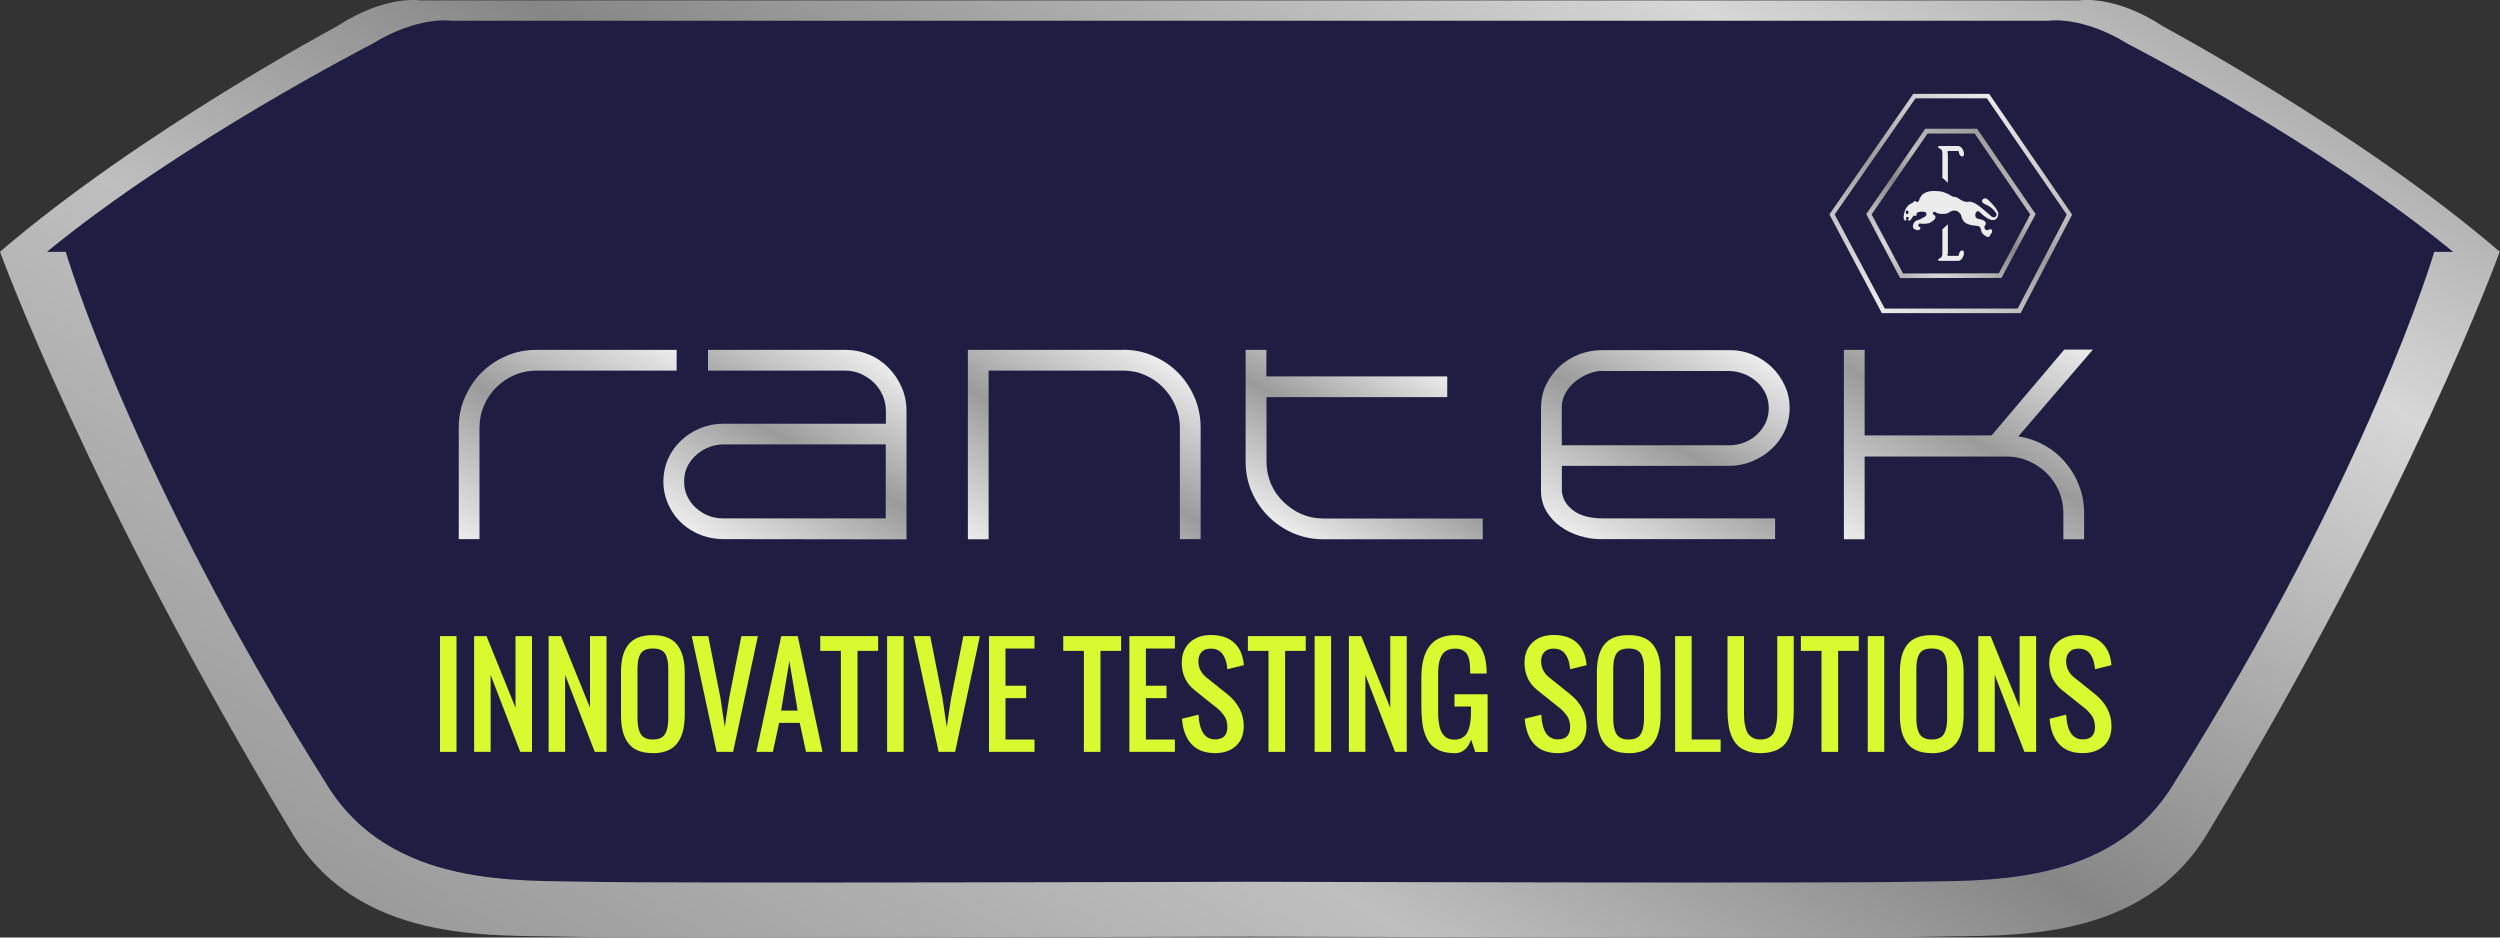 <?xml version="1.0" encoding="UTF-8"?>
<svg id="katman_1" xmlns="http://www.w3.org/2000/svg" version="1.1" xmlns:xlink="http://www.w3.org/1999/xlink" viewBox="0 0 200 75">
  <rect x="0" y="0" width="200" height="75" fill="#333333" stroke="none"/>
  <!-- Generator: Adobe Illustrator 29.6.1, SVG Export Plug-In . SVG Version: 2.1.1 Build 9)  -->
  <defs>
    <style>
      .st0 {
        fill: #ececec;
      }

      .st0, .st1 {
        fill-rule: evenodd;
      }

      .st2 {
        fill: url(#Adsız_degrade_6);
      }

      .st3, .st1 {
        fill: #1f1d41;
      }

      .st4 {
        fill: url(#Adsız_degrade_3);
      }

      .st5 {
        fill: url(#Adsız_degrade_4);
      }

      .st6 {
        fill: url(#Adsız_degrade_9);
      }

      .st7 {
        fill: #d9fa30;
      }

      .st8 {
        fill: url(#Adsız_degrade);
      }

      .st9 {
        fill: url(#Adsız_degrade_7);
      }

      .st10 {
        fill: url(#Adsız_degrade_8);
      }

      .st11 {
        fill: url(#Adsız_degrade_5);
      }

      .st12 {
        fill: url(#Adsız_degrade_2);
      }
    </style>
    <linearGradient id="Adsız_degrade" data-name="Adsız degrade" x1="61.06" y1="-14.66" x2="127.43" y2="100.29" gradientTransform="translate(0 76) scale(1 -1)" gradientUnits="userSpaceOnUse">
      <stop offset="0" stop-color="#9c9b9b"/>
      <stop offset=".3" stop-color="#c0bfbf"/>
      <stop offset=".52" stop-color="#868686"/>
      <stop offset=".87" stop-color="#d7d7d7"/>
      <stop offset="1" stop-color="#b1b1b1"/>
    </linearGradient>
    <linearGradient id="Adsız_degrade_2" data-name="Adsız degrade 2" x1="38.03" y1="32.1" x2="48.94" y2="51.01" gradientTransform="translate(0 76) scale(1 -1)" gradientUnits="userSpaceOnUse">
      <stop offset="0" stop-color="#ececec"/>
      <stop offset=".52" stop-color="#9c9b9b"/>
      <stop offset="1" stop-color="#ececec"/>
    </linearGradient>
    <linearGradient id="Adsız_degrade_3" data-name="Adsız degrade 3" x1="59.29" y1="31.27" x2="68.96" y2="48.01" gradientTransform="translate(0 76) scale(1 -1)" gradientUnits="userSpaceOnUse">
      <stop offset="0" stop-color="#ececec"/>
      <stop offset=".52" stop-color="#9c9b9b"/>
      <stop offset="1" stop-color="#ececec"/>
    </linearGradient>
    <linearGradient id="Adsız_degrade_4" data-name="Adsız degrade 4" x1="81.13" y1="30.72" x2="91.21" y2="48.18" gradientTransform="translate(0 76) scale(1 -1)" gradientUnits="userSpaceOnUse">
      <stop offset="0" stop-color="#ececec"/>
      <stop offset=".52" stop-color="#9c9b9b"/>
      <stop offset="1" stop-color="#ececec"/>
    </linearGradient>
    <linearGradient id="Adsız_degrade_5" data-name="Adsız degrade 5" x1="104.62" y1="32.62" x2="113.16" y2="47.4" gradientTransform="translate(0 76) scale(1 -1)" gradientUnits="userSpaceOnUse">
      <stop offset="0" stop-color="#ececec"/>
      <stop offset=".52" stop-color="#9c9b9b"/>
      <stop offset="1" stop-color="#ececec"/>
    </linearGradient>
    <linearGradient id="Adsız_degrade_6" data-name="Adsız degrade 6" x1="128.59" y1="31.69" x2="138.42" y2="48.71" gradientTransform="translate(0 76) scale(1 -1)" gradientUnits="userSpaceOnUse">
      <stop offset="0" stop-color="#ececec"/>
      <stop offset=".52" stop-color="#9c9b9b"/>
      <stop offset="1" stop-color="#ececec"/>
    </linearGradient>
    <linearGradient id="Adsız_degrade_7" data-name="Adsız degrade 7" x1="151.44" y1="30.59" x2="162.98" y2="50.6" gradientTransform="translate(0 76) scale(1 -1)" gradientUnits="userSpaceOnUse">
      <stop offset="0" stop-color="#ececec"/>
      <stop offset=".52" stop-color="#9c9b9b"/>
      <stop offset="1" stop-color="#ececec"/>
    </linearGradient>
    <linearGradient id="Adsız_degrade_8" data-name="Adsız degrade 8" x1="151.43" y1="50.44" x2="161.17" y2="67.31" gradientTransform="translate(0 76) scale(1 -1)" gradientUnits="userSpaceOnUse">
      <stop offset="0" stop-color="#ececec"/>
      <stop offset=".52" stop-color="#9c9b9b"/>
      <stop offset="1" stop-color="#ececec"/>
    </linearGradient>
    <linearGradient id="Adsız_degrade_9" data-name="Adsız degrade 9" x1="152.92" y1="53.22" x2="159.64" y2="64.85" gradientTransform="translate(0 76) scale(1 -1)" gradientUnits="userSpaceOnUse">
      <stop offset="0" stop-color="#b1b1b1"/>
      <stop offset=".13" stop-color="#d7d7d7"/>
      <stop offset=".48" stop-color="#868686"/>
      <stop offset=".7" stop-color="#c0bfbf"/>
      <stop offset="1" stop-color="#9c9b9b"/>
    </linearGradient>
  </defs>
  <g>
    <path class="st8" d="M172.99,2.07C169.12-.44,166.36.03,166.36.03H33.64s-2.76-.47-6.63,2.04C27.01,2.07,11.14,10.58,0,20.14c0,0,6.98,19.27,23.28,46.36,5.29,9.03,16.02,8.28,21.74,8.43s54.97,0,54.97,0c0,0,49.25.15,54.97,0s16.45.6,21.74-8.43c16.31-27.08,23.28-46.36,23.28-46.36-11.13-9.57-27.01-18.07-27.01-18.07h0Z"/>
    <path class="st3" d="M170.26,3.53c-3.73-2.31-6.38-1.87-6.38-1.87H36.12s-2.65-.43-6.38,1.87c0,0-15.28,7.83-25.99,16.62h1.51s5.2,17.73,20.9,42.64c5.1,8.3,15.42,7.61,20.93,7.75,5.51.14,52.91,0,52.91,0,0,0,47.41.14,52.91,0,5.51-.14,15.83.55,20.93-7.75,15.7-24.91,20.9-42.64,20.9-42.64h1.51c-10.71-8.8-25.99-16.62-25.99-16.62h0Z"/>
  </g>
  <g>
    <g>
      <path class="st12" d="M36.7,43.13v-8.94c0-.85.16-1.65.49-2.4.33-.76.77-1.42,1.33-1.98s1.22-1.01,1.97-1.33c.75-.33,1.56-.49,2.41-.49h11.23v1.66h-11.23c-.63,0-1.21.12-1.76.36s-1.03.57-1.44.98c-.42.41-.74.9-.98,1.44-.24.55-.36,1.13-.36,1.76v8.94h-1.66Z"/>
      <path class="st4" d="M57.92,43.13c-.99,0-1.89-.25-2.69-.75s-1.39-1.18-1.77-2.04c-.26-.57-.39-1.17-.39-1.81s.13-1.27.38-1.83.6-1.05,1.04-1.46c.44-.42.94-.74,1.52-.98.58-.24,1.18-.36,1.83-.36h13.03v-1.03c0-.44-.09-.85-.26-1.25-.18-.39-.41-.73-.71-1.02-.3-.28-.64-.51-1.03-.69-.39-.17-.8-.26-1.24-.26h-10.99v-1.66h10.99c.67,0,1.3.13,1.9.38s1.11.6,1.55,1.05c.44.44.79.96,1.05,1.55s.39,1.22.39,1.89v10.29l-14.6-.02h0ZM56.13,36.07c-.44.28-.78.63-1.03,1.05s-.37.89-.37,1.4c0,.42.08.81.25,1.17.17.36.39.67.68.93.28.26.61.47.98.62.37.15.77.23,1.19.23h13.03v-5.92h-12.94c-.33,0-.66.05-.96.14-.31.1-.58.22-.83.38Z"/>
      <path class="st5" d="M89.85,27.98c.84,0,1.65.16,2.4.49.76.33,1.42.77,1.98,1.33.56.56,1,1.22,1.33,1.98.33.76.49,1.57.49,2.43v8.92h-1.66v-8.92c0-.61-.12-1.19-.36-1.75-.24-.55-.57-1.04-.97-1.45-.41-.42-.88-.75-1.43-.99-.55-.25-1.13-.37-1.74-.37h-10.8v13.49h-1.66v-15.15h12.42Z"/>
      <path class="st11" d="M115.79,31.77h-14.47v5.14c0,.64.12,1.23.35,1.78.23.55.56,1.02.98,1.43.42.42.91.76,1.45,1,.55.24,1.13.36,1.76.36h12.76v1.66h-12.76c-.86,0-1.66-.17-2.42-.49-.75-.33-1.41-.78-1.98-1.35-.55-.55-.99-1.2-1.32-1.95s-.49-1.56-.49-2.44v-8.92h1.66v2.12h14.47v1.66h0Z"/>
      <path class="st2" d="M123.29,32.57c0-.64.13-1.24.4-1.8.27-.56.63-1.04,1.07-1.45s.96-.73,1.54-.96,1.2-.35,1.86-.35h10.23c.64,0,1.25.12,1.82.36.58.24,1.08.57,1.52.99s.79.92,1.05,1.48c.26.56.39,1.16.39,1.8s-.13,1.26-.39,1.83c-.26.56-.62,1.05-1.07,1.46-.45.42-.97.74-1.55.98-.58.24-1.2.36-1.86.36h-13.35v2.08c.06.38.18.7.38.96s.44.48.73.66.62.3.98.38.74.12,1.11.12h13.86v1.66h-13.97c-.55,0-1.11-.09-1.67-.26s-1.07-.42-1.52-.74c-.45-.32-.82-.71-1.11-1.18s-.44-1-.46-1.6v-6.77h0ZM128.16,29.67c-.32,0-.67.07-1.05.22-.38.15-.73.35-1.05.6-.32.26-.59.56-.8.92-.21.36-.32.75-.32,1.17v3.04h13.44c.41,0,.8-.08,1.18-.23.38-.15.71-.36,1-.63s.52-.58.69-.94c.17-.36.25-.75.25-1.17s-.09-.82-.26-1.18c-.18-.36-.41-.68-.71-.94s-.64-.47-1.03-.62c-.39-.15-.79-.23-1.21-.23h-10.14.01Z"/>
      <path class="st9" d="M161.47,34.91c.76.12,1.46.36,2.1.72s1.2.82,1.66,1.37c.47.55.84,1.17,1.1,1.86.27.69.4,1.42.4,2.2v2.08h-1.66v-2.12c0-.61-.12-1.19-.36-1.74-.24-.55-.57-1.02-.98-1.43-.42-.41-.9-.73-1.45-.97s-1.14-.36-1.75-.36h-11.36v6.62h-1.66v-15.15h1.66v6.84h10.16l5.81-6.86h2.29l-5.97,6.95h0Z"/>
    </g>
    <g>
      <path class="st7" d="M35.2,60.15v-9.26h1.32v9.26h-1.32Z"/>
      <path class="st7" d="M37.93,60.15v-9.26h.99l2.32,5.73v-5.73h1.32v9.26h-.94l-2.37-6.16v6.16h-1.32Z"/>
      <path class="st7" d="M43.89,60.15v-9.26h.99l2.32,5.73v-5.73h1.32v9.26h-.94l-2.37-6.16v6.16h-1.32Z"/>
      <path class="st7" d="M52.23,60.25c-.47,0-.86-.07-1.2-.21s-.6-.35-.79-.62c-.2-.27-.34-.59-.43-.96s-.13-.79-.13-1.28v-3.36c0-.49.04-.91.13-1.27s.23-.68.43-.94c.2-.27.46-.47.79-.6.33-.14.73-.2,1.2-.2.9,0,1.55.26,1.95.78s.6,1.26.6,2.24v3.36c0,.48-.05.9-.14,1.27s-.24.69-.43.96c-.2.27-.46.48-.79.62s-.73.22-1.19.22h0ZM51.27,58.74c.18.28.5.42.96.42s.79-.14.96-.42c.18-.28.27-.69.27-1.24v-4.02c0-.54-.09-.94-.26-1.2-.18-.27-.5-.4-.97-.4s-.79.13-.97.4-.26.67-.26,1.2v4.02c0,.54.09.96.27,1.24Z"/>
      <path class="st7" d="M57.33,60.15l-1.99-9.26h1.32l.98,4.96.34,2.32.35-2.32.98-4.96h1.32l-1.98,9.26s-1.32,0-1.32,0Z"/>
      <path class="st7" d="M60.51,60.15l1.99-9.26h1.32l1.98,9.26h-1.32l-.5-2.32h-1.65l-.5,2.32h-1.32ZM62.49,56.85h1.32l-.66-3.97-.66,3.97Z"/>
      <path class="st7" d="M67.27,60.15v-8.08h-1.65v-1.18h4.63v1.18h-1.65v8.08h-1.33Z"/>
      <path class="st7" d="M70.97,60.15v-9.26h1.32v9.26h-1.32Z"/>
      <path class="st7" d="M75.09,60.15l-1.99-9.26h1.32l.98,4.96.34,2.32.35-2.32.98-4.96h1.32l-1.98,9.26h-1.32Z"/>
      <path class="st7" d="M79.12,60.15v-9.26h3.64v.99h-2.32v2.98h1.65v.99h-1.65v3.31h2.32v.99s-3.64,0-3.64,0Z"/>
      <path class="st7" d="M86.71,60.15v-8.08h-1.65v-1.18h4.63v1.18h-1.65v8.08h-1.33Z"/>
      <path class="st7" d="M90.35,60.15v-9.26h3.64v.99h-2.32v2.98h1.65v.99h-1.65v3.31h2.32v.99s-3.64,0-3.64,0Z"/>
      <path class="st7" d="M97.21,60.25c-.83,0-1.47-.25-1.91-.74s-.68-1.16-.74-2.01l1.32-.33c.07,1.32.51,1.98,1.32,1.98.66,0,.99-.33.99-.99,0-.2-.03-.38-.08-.54-.05-.17-.14-.32-.25-.46s-.21-.25-.3-.34c-.09-.09-.21-.19-.37-.31l-1.65-1.32c-.3-.24-.55-.54-.73-.91s-.27-.79-.27-1.25c0-.68.21-1.22.64-1.63.42-.4.99-.6,1.68-.6.75,0,1.35.18,1.79.55s.72.89.82,1.56c.01.07.02.17.04.3l-1.32.33c0-.06-.01-.15-.03-.26-.06-.42-.19-.76-.4-1.01s-.51-.38-.9-.38c-.32,0-.56.09-.73.27-.17.18-.26.42-.26.74,0,.52.22.96.66,1.31l1.65,1.32c.88.71,1.32,1.57,1.32,2.56,0,.68-.21,1.21-.63,1.59s-.98.57-1.69.57h.03Z"/>
      <path class="st7" d="M101.48,60.15v-8.08h-1.65v-1.18h4.63v1.18h-1.65v8.08h-1.33Z"/>
      <path class="st7" d="M105.17,60.15v-9.26h1.32v9.26h-1.32Z"/>
      <path class="st7" d="M107.91,60.15v-9.26h.99l2.32,5.73v-5.73h1.32v9.26h-.94l-2.37-6.16v6.16s-1.32,0-1.32,0Z"/>
      <path class="st7" d="M116.35,60.25c-.42,0-.79-.06-1.1-.18s-.57-.29-.76-.49c-.2-.21-.35-.47-.47-.79s-.2-.66-.24-1.01-.07-.76-.07-1.22v-2.35c0-2.27.9-3.4,2.7-3.4.43,0,.8.06,1.12.19.32.13.57.32.77.57s.35.54.45.87c.1.33.16.72.18,1.16v.28h-1.32v-.28c0-.22-.01-.4-.03-.56s-.05-.31-.1-.46c-.05-.15-.12-.27-.21-.37-.09-.09-.2-.17-.34-.23s-.31-.09-.51-.09c-.27,0-.5.05-.68.15-.18.1-.33.24-.42.43-.1.19-.17.39-.21.62s-.06.49-.06.79v2.98c0,.22,0,.42.02.6.01.18.04.36.07.54s.08.34.14.48c.06.13.14.26.24.36.09.11.21.19.36.25.14.06.31.08.49.08.22,0,.41-.04.57-.13s.29-.2.38-.33c.09-.14.17-.31.22-.52.06-.21.09-.42.11-.63.02-.21.03-.44.03-.71v-.33h-1.32v-.98h2.65v4.62h-.99l-.33-.99c-.26.72-.7,1.09-1.32,1.09h-.02Z"/>
      <path class="st7" d="M124.63,60.25c-.83,0-1.47-.25-1.91-.74s-.68-1.16-.74-2.01l1.32-.33c.07,1.32.51,1.98,1.32,1.98.66,0,.99-.33.99-.99,0-.2-.03-.38-.08-.54-.05-.17-.14-.32-.25-.46s-.21-.25-.3-.34c-.09-.09-.21-.19-.37-.31l-1.65-1.32c-.3-.24-.55-.54-.73-.91s-.27-.79-.27-1.25c0-.68.21-1.22.64-1.63.42-.4.99-.6,1.68-.6.75,0,1.35.18,1.79.55s.72.89.82,1.56c.01.07.02.17.04.3l-1.32.33c0-.06-.01-.15-.03-.26-.06-.42-.19-.76-.4-1.01-.2-.25-.51-.38-.9-.38-.32,0-.56.09-.73.27-.17.18-.26.42-.26.74,0,.52.22.96.66,1.31l1.65,1.32c.88.71,1.32,1.57,1.32,2.56,0,.68-.21,1.21-.63,1.59s-.98.57-1.69.57h.03Z"/>
      <path class="st7" d="M130.3,60.25c-.46,0-.86-.07-1.2-.21-.33-.14-.6-.35-.79-.62-.2-.27-.34-.59-.43-.96-.09-.37-.13-.79-.13-1.28v-3.36c0-.49.04-.91.13-1.27s.23-.68.43-.94c.2-.27.46-.47.79-.6.33-.14.73-.2,1.2-.2.9,0,1.55.26,1.95.78s.6,1.26.6,2.24v3.36c0,.48-.05.9-.14,1.27s-.23.69-.43.96-.46.48-.79.62c-.33.14-.73.22-1.19.22h0ZM129.33,58.74c.18.28.5.42.96.42s.79-.14.96-.42c.18-.28.27-.69.27-1.24v-4.02c0-.54-.09-.94-.26-1.2-.18-.27-.5-.4-.97-.4s-.79.13-.97.4c-.18.27-.26.67-.26,1.2v4.02c0,.54.09.96.27,1.24h0Z"/>
      <path class="st7" d="M134.01,60.15v-9.26h1.32v8.27h2.32v.99h-3.64Z"/>
      <path class="st7" d="M141.9,60.09c-.31.11-.66.16-1.06.16s-.76-.05-1.06-.16c-.31-.11-.56-.25-.76-.45-.2-.19-.36-.43-.48-.72-.13-.29-.21-.6-.26-.94-.05-.34-.08-.71-.08-1.14v-5.95h1.32v5.95c0,.29,0,.53.02.72,0,.19.04.4.1.62.05.22.12.39.21.52.09.13.22.24.39.33s.37.13.61.13.44-.04.61-.13.3-.2.39-.33.16-.31.21-.52c.05-.22.08-.42.1-.62s.02-.43.02-.72v-5.95h1.32v5.95c0,.43-.03.8-.08,1.14-.05.33-.14.65-.26.94-.12.29-.29.53-.48.72-.2.19-.45.34-.76.45h-.02Z"/>
      <path class="st7" d="M145.72,60.15v-8.08h-1.65v-1.18h4.63v1.18h-1.65v8.08h-1.33Z"/>
      <path class="st7" d="M149.42,60.15v-9.26h1.32v9.26h-1.32Z"/>
      <path class="st7" d="M154.54,60.25c-.47,0-.86-.07-1.2-.21s-.6-.35-.79-.62c-.2-.27-.34-.59-.43-.96s-.13-.79-.13-1.28v-3.36c0-.49.05-.91.13-1.27.09-.36.23-.68.43-.94.2-.27.46-.47.79-.6.33-.14.73-.2,1.2-.2.9,0,1.55.26,1.95.78s.6,1.26.6,2.24v3.36c0,.48-.05.9-.14,1.27s-.23.69-.43.96-.46.48-.79.62c-.33.14-.73.22-1.19.22h0ZM153.58,58.74c.18.28.5.42.96.42s.79-.14.96-.42c.18-.28.27-.69.27-1.24v-4.02c0-.54-.09-.94-.26-1.2-.17-.27-.5-.4-.97-.4s-.79.13-.97.4c-.18.27-.26.67-.26,1.2v4.02c0,.54.09.96.27,1.24h0Z"/>
      <path class="st7" d="M158.26,60.15v-9.26h.99l2.32,5.73v-5.73h1.32v9.26h-.94l-2.37-6.16v6.16h-1.32Z"/>
      <path class="st7" d="M166.62,60.25c-.84,0-1.47-.25-1.91-.74s-.68-1.16-.74-2.01l1.32-.33c.07,1.32.51,1.98,1.32,1.98.66,0,.99-.33.99-.99,0-.2-.03-.38-.08-.54-.05-.17-.14-.32-.25-.46s-.21-.25-.3-.34-.21-.19-.37-.31l-1.66-1.32c-.3-.24-.54-.54-.73-.91-.18-.37-.27-.79-.27-1.25,0-.68.21-1.22.64-1.63.42-.4.99-.6,1.69-.6.75,0,1.35.18,1.79.55.44.37.72.89.82,1.56,0,.07.02.17.04.3l-1.32.33c0-.06,0-.15-.03-.26-.06-.42-.19-.76-.39-1.01-.21-.25-.51-.38-.9-.38-.32,0-.56.09-.73.27s-.26.42-.26.74c0,.52.22.96.66,1.31l1.65,1.32c.88.71,1.32,1.57,1.32,2.56,0,.68-.21,1.21-.63,1.59s-.98.57-1.69.57h.02Z"/>
    </g>
    <g>
      <path class="st10" d="M161.64,25.05h-11.09l-4.2-7.9,6.71-9.64h6.07l.06.08,6.58,9.58-4.12,7.88h-.01ZM150.78,24.67h10.63l3.91-7.48-6.39-9.31h-5.67l-6.47,9.29,3.99,7.49h0Z"/>
      <polygon class="st1" points="150.79 24.66 161.4 24.66 165.33 17.16 158.96 7.89 153.23 7.89 146.8 17.14 150.79 24.66"/>
      <path class="st3" d="M152.13,22.07l-2.64-4.98,4.58-6.62h4.03l4.55,6.63-2.65,4.95-7.88.02h0Z"/>
      <path class="st6" d="M152.01,22.25l-2.71-5.13,4.72-6.82h4.15l4.68,6.83-2.73,5.1-8.11.02h0ZM149.73,17.15l2.51,4.73,7.67-.02,2.51-4.7-4.45-6.48h-3.76l-4.48,6.47Z"/>
      <g>
        <path class="st0" d="M155.38,14.21l.45.41v-2.35s-.12-.19.06-.19h.8s.04.43.28.44c.32,0,.09-.88-.36-.84h-1.44s-.14-.02-.12.1c0,0,.05.08.16.12,0,0,.18.05.18.37v1.94h0Z"/>
        <path class="st0" d="M159.11,16.04c-.32-.34-.5-.08-.5-.08-.2.27.31.43.31.43.48.21.72.59.72.59.21.21-.02.38-.02.38-.22.1-.4-.13-.4-.13-.07-.06-.7-.6-.7-.6-.7-.59-1.02-.49-1.02-.49-.35.08-.74-.22-.74-.22-.3-.19-.37-.17-.37-.17-.16,0-.17-.02-.17-.02-.75-.46-1.12-.43-1.12-.43-.72-.08-1.37.03-1.57.72-.12.24-.23.12-.23.12-.12-.16-.22.03-.22.03-.05.04-.12.08-.12.08-.7.27-.67,1.19-.67,1.19.03.22.15.21.15.21.1,0,.06-.1.06-.1-.03-.03-.02-.13-.02-.13.09-.14.22-.01.22-.01.05.03-.03.12-.03.12-.07.04-.02.09-.02.09.04.05.14.02.14.02.06-.02.23-.29.23-.29.07-.16.13-.09.13-.09.1.01.14,0,.14,0,.05,0,.04-.21.04-.21.17-.16.52-.11.52-.11.27,0,.27.17.27.17,0,.15-.12.22-.12.22-.06.04-.37.2-.37.2-.12.07-.29.1-.29.1-.28.13-.31.44-.31.44-.03.31.36.34.36.34.22.03.24-.15.24-.15.02-.1-.12-.13-.12-.13-.06-.04-.04-.12-.04-.12.02-.18.19-.12.19-.12.25.04.6-.02.6-.02.3-.08.52-.34.52-.34.17-.25-.07-.34-.07-.34-.17-.13-.05-.2-.05-.2.14-.1.2,0,.2,0,.16.12.46.12.46.12.49.03.62-.13.62-.13.39-.25.65-.08.65-.08.33.22.32.4.32.4.08.31.2.41.2.41.23.34,1.1.36,1.1.36.23.03.28.32.28.32-.02.28.33.47.33.47.3.26.4-.05.4-.05,0-.08.09-.14.09-.14.1-.11.04-.28.04-.28-.15-.13-.25-.01-.25-.01-.06.06-.2.03-.2.03-.29-.18-.07-.42-.07-.42.2-.4-.58-.48-.58-.48-.35-.11-.19-.47-.19-.47.14-.29.34-.05.34-.05.65.64.99.61.99.61.44.05.48-.48.48-.48,0-.37-.77-1.09-.77-1.09h0ZM152.57,17.13c-.06,0-.11-.07-.11-.15s.05-.14.11-.14.11.06.11.14-.05.15-.11.15Z"/>
        <path class="st0" d="M155.38,18.35l.45-.41v2.35s-.12.18.06.18h.8s.04-.43.28-.44c.32,0,.09.88-.36.84h-1.44s-.14.02-.12-.1c0,0,.05-.08.16-.12,0,0,.18-.05.18-.37v-1.94h0Z"/>
      </g>
    </g>
  </g>
</svg>